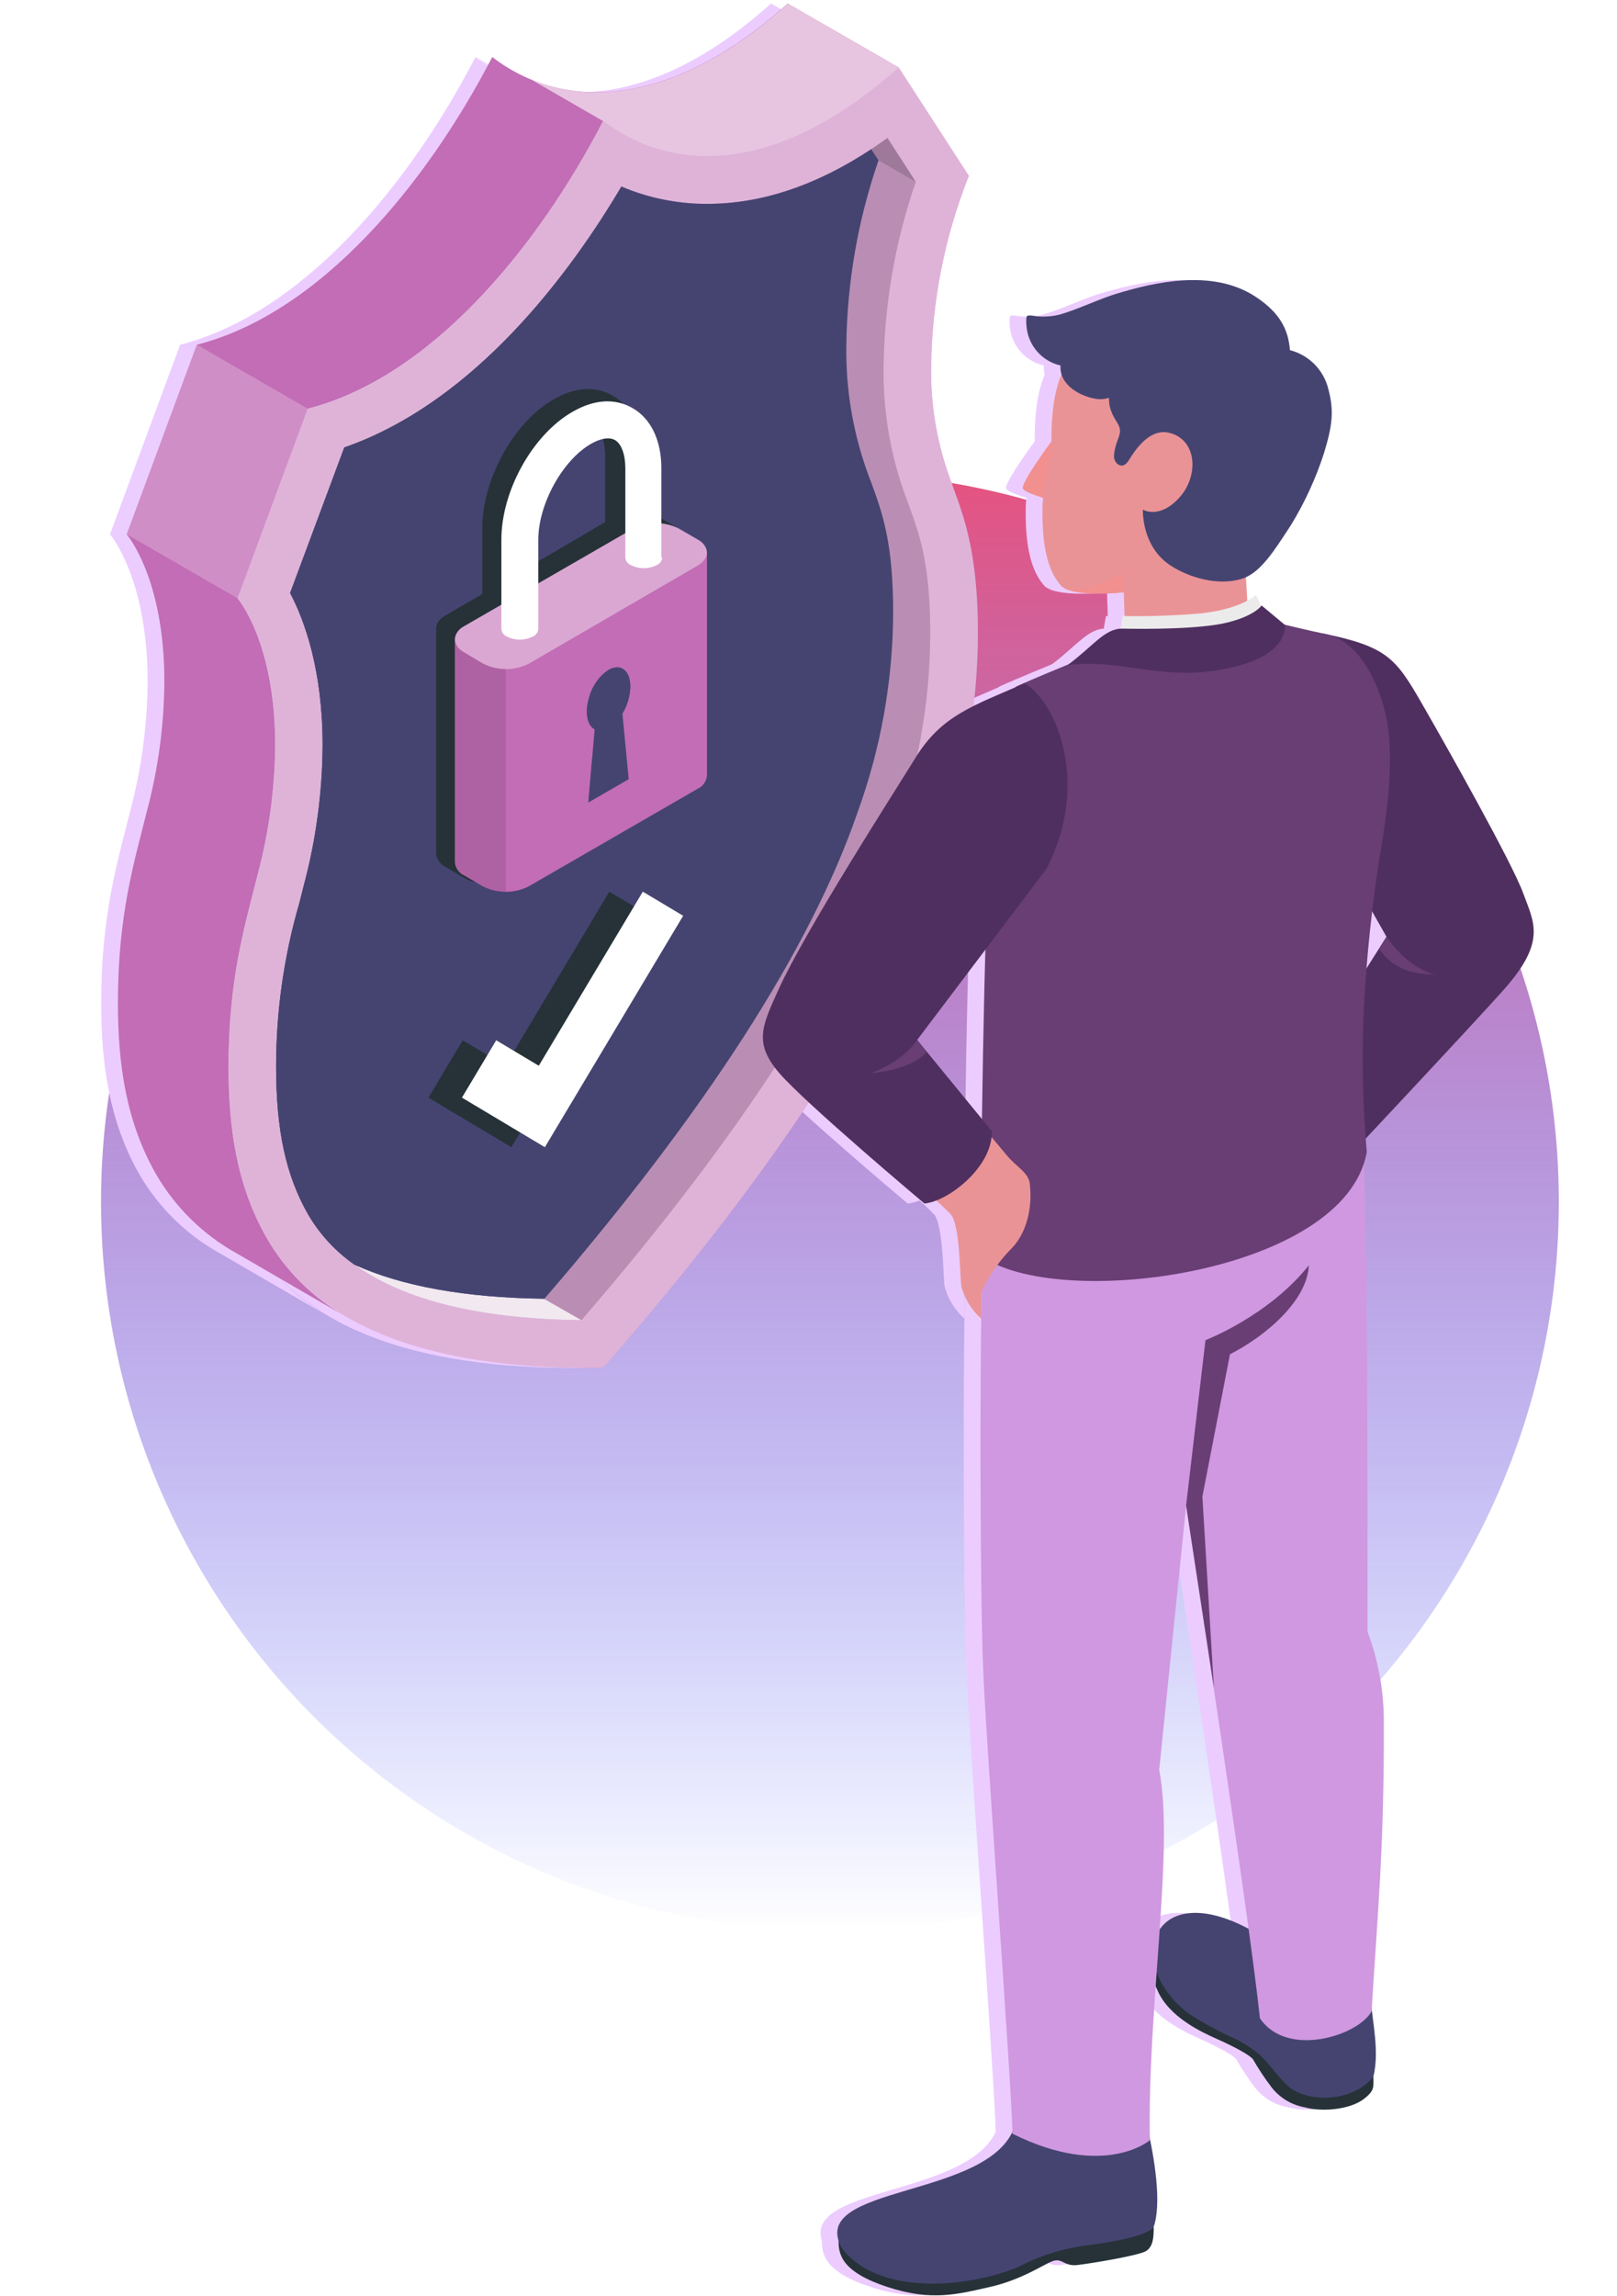 <svg width="193" height="274" viewBox="0 0 193 274" fill="none" xmlns="http://www.w3.org/2000/svg"><g style="mix-blend-mode:exclusion" filter="url(#filter0_iif)"><circle cx="96.057" cy="135.421" r="87" fill="url(#paint0_linear)"/></g><g style="mix-blend-mode:color-dodge"><path d="M105.263 8.051C90.594 21.233 77.92 20.54 69.995 14.434C62.078 29.694 49.404 45.009 34.735 48.769L26.357 71.401C26.357 71.401 30.846 76.573 30.846 88.952C30.802 94.139 30.104 99.3 28.768 104.313C27.244 110.419 25.276 116.738 25.276 127.296C25.276 134.446 26.2 141.401 29.84 147.729C32.036 151.558 35.199 154.743 39.012 156.966L26.274 149.576C22.257 147.355 18.92 144.082 16.621 140.108C13 133.771 12.076 126.825 12.076 119.666C12.076 109.117 14.044 102.789 15.568 96.674C16.896 91.663 17.585 86.505 17.619 81.322C17.619 68.943 13.129 63.77 13.129 63.77L21.498 41.139C36.167 37.379 48.841 22.064 56.757 6.804C64.683 12.91 77.357 13.602 92.026 0.421L105.263 8.051Z" fill="#ECCCFF"/><path opacity="0.8" d="M61.421 9.492L56.803 6.804C58.217 7.899 59.77 8.803 61.421 9.492Z" fill="#ECCCFF"/><path opacity="0.6" d="M92.046 0.439C79.972 11.284 69.257 12.734 61.424 9.51L69.996 14.452C77.922 20.558 90.595 21.251 105.264 8.069L92.046 0.439Z" fill="#ECCCFF"/><path opacity="0.23" d="M21.517 41.139L13.148 63.77L26.358 71.4L34.736 48.769L21.517 41.139Z" fill="#ECCCFF"/><path d="M69.995 163.229C48.084 163.479 35.531 157.687 29.831 147.729C26.22 141.401 25.277 134.446 25.277 127.287C25.277 116.738 27.236 110.429 28.769 104.313C30.105 99.304 30.803 94.145 30.848 88.961C30.848 76.583 26.358 71.41 26.358 71.41L34.736 48.769C49.405 45.01 62.079 29.685 69.995 14.434C77.921 20.54 90.595 21.233 105.264 8.051L113.642 20.983C110.763 28.221 109.238 35.927 109.143 43.716C109.066 48.117 109.773 52.496 111.231 56.649C112.755 60.99 114.723 65.045 114.723 75.594C114.699 84.363 113.155 93.061 110.16 101.302C104.451 117.892 91.916 138.168 69.995 163.229Z" fill="#ECCCFF"/><path opacity="0.48" d="M69.995 163.229C48.084 163.479 35.531 157.687 29.831 147.729C26.22 141.401 25.277 134.446 25.277 127.287C25.277 116.738 27.236 110.429 28.769 104.313C30.105 99.304 30.803 94.145 30.848 88.961C30.848 76.583 26.358 71.41 26.358 71.41L34.736 48.769C49.405 45.01 62.079 29.685 69.995 14.434C77.921 20.54 90.595 21.233 105.264 8.051L113.642 20.983C110.763 28.221 109.238 35.927 109.143 43.716C109.066 48.117 109.773 52.496 111.231 56.649C112.755 60.99 114.723 65.045 114.723 75.594C114.699 84.363 113.155 93.061 110.16 101.302C104.451 117.892 91.916 138.168 69.995 163.229Z" fill="#ECCCFF"/><path d="M67.399 157.539C50.43 157.336 39.456 153.087 34.782 144.912C32.14 140.293 30.967 134.861 30.967 127.287C30.966 120.682 31.899 114.111 33.738 107.768C33.913 107.066 34.098 106.382 34.264 105.69C35.725 100.232 36.482 94.61 36.519 88.961C36.519 79.936 34.357 74.033 32.639 70.763L39.105 53.397C54.808 47.938 66.161 32.428 72.175 22.258C75.414 23.635 78.899 24.339 82.419 24.327C89.513 24.327 96.728 21.685 103.933 16.466L107.304 21.694C104.849 28.794 103.551 36.242 103.462 43.753C103.38 48.804 104.193 53.83 105.863 58.598C106.039 59.096 106.224 59.595 106.408 60.094C107.757 63.789 109.032 67.272 109.032 75.65C109.001 83.785 107.563 91.855 104.783 99.501C99.175 115.777 86.603 135.305 67.399 157.539Z" fill="#ECCCFF"/><path opacity="0.4" d="M67.399 157.539C50.43 157.336 39.456 153.087 34.782 144.912C32.14 140.293 30.967 134.861 30.967 127.287C30.966 120.682 31.899 114.111 33.738 107.768C33.913 107.066 34.098 106.382 34.264 105.69C35.725 100.232 36.482 94.61 36.519 88.961C36.519 79.936 34.357 74.033 32.639 70.763L39.105 53.397C54.808 47.938 66.161 32.428 72.175 22.258C75.414 23.635 78.899 24.339 82.419 24.327C89.513 24.327 96.728 21.685 103.933 16.466L107.304 21.694C104.849 28.794 103.551 36.242 103.462 43.753C103.38 48.804 104.193 53.83 105.863 58.598C106.039 59.096 106.224 59.595 106.408 60.094C107.757 63.789 109.032 67.272 109.032 75.65C109.001 83.785 107.563 91.855 104.783 99.501C99.175 115.777 86.603 135.305 67.399 157.539Z" fill="#ECCCFF"/><path opacity="0.15" d="M67.399 157.539C50.43 157.336 39.456 153.087 34.782 144.912C32.14 140.293 30.967 134.861 30.967 127.287C30.966 120.682 31.899 114.111 33.738 107.768C33.913 107.066 34.098 106.382 34.264 105.69C35.725 100.232 36.482 94.61 36.519 88.961C36.519 79.936 34.357 74.033 32.639 70.763L39.105 53.397C54.808 47.938 66.161 32.428 72.175 22.258C75.414 23.635 78.899 24.339 82.419 24.327C89.513 24.327 96.728 21.685 103.933 16.466L107.304 21.694C104.849 28.794 103.551 36.242 103.462 43.753C103.38 48.804 104.193 53.83 105.863 58.598C106.039 59.096 106.224 59.595 106.408 60.094C107.757 63.789 109.032 67.272 109.032 75.65C109.001 83.785 107.563 91.855 104.783 99.501C99.175 115.777 86.603 135.305 67.399 157.539Z" fill="#ECCCFF"/><path opacity="0.8" d="M38.672 149.613C44.455 154.712 54.061 157.382 67.4 157.539L58.892 152.689C52.029 152.783 45.197 151.743 38.672 149.613V149.613Z" fill="#ECCCFF"/><path opacity="0.15" d="M102.861 19.136L107.294 21.694L103.923 16.466L101.992 17.796L102.861 19.136Z" fill="#ECCCFF"/><path d="M101.42 56.039C99.749 51.271 98.936 46.245 99.018 41.194C99.108 33.683 100.405 26.235 102.861 19.136L101.992 17.796C95.434 22.128 88.875 24.327 82.409 24.327C78.889 24.339 75.404 23.635 72.165 22.258C66.151 32.419 54.799 47.938 39.095 53.397L32.629 70.763C34.347 74.033 36.509 79.936 36.509 88.961C36.472 94.61 35.715 100.232 34.255 105.69C34.089 106.382 33.904 107.066 33.728 107.768C31.889 114.111 30.956 120.682 30.957 127.287C30.957 134.861 32.13 140.293 34.772 144.912C36.163 147.291 38.054 149.339 40.315 150.916C45.986 153.502 53.542 154.857 62.983 154.98C82.178 132.737 94.75 113.218 100.357 96.942C103.139 89.296 104.576 81.227 104.607 73.091C104.607 64.713 103.323 61.23 101.974 57.535C101.78 57.036 101.595 56.538 101.42 56.039Z" fill="#ECCCFF"/><path d="M39.095 53.397L32.629 70.763C34.347 74.033 36.509 79.936 36.509 88.961C36.472 94.61 35.715 100.232 34.255 105.69C34.089 106.383 33.904 107.066 33.728 107.768C31.889 114.111 30.956 120.682 30.957 127.287C30.957 134.861 32.13 140.293 34.772 144.912C36.163 147.291 38.054 149.339 40.315 150.916C45.986 153.502 53.542 154.857 62.983 154.98V90.965L72.22 88.194V22.258C69.493 26.88 66.405 31.278 62.983 35.412C56.822 42.829 48.785 50.025 39.095 53.397Z" fill="#ECCCFF"/><path d="M79.853 63.966C79.781 63.834 79.697 63.71 79.6 63.596L79.567 63.556C79.373 63.342 79.149 63.159 78.903 63.011L76.69 61.72C76.29 61.494 75.861 61.326 75.414 61.223C75.147 61.163 74.876 61.121 74.603 61.095V54.466C74.603 51.139 73.361 48.51 71.195 47.246C69.029 45.982 66.544 46.197 63.999 47.703C59.268 50.466 55.567 57.209 55.567 63.051V70.877L51.155 73.452C51.024 73.528 50.899 73.616 50.783 73.714L50.663 73.808C50.483 73.954 50.335 74.138 50.231 74.347C50.127 74.556 50.068 74.785 50.059 75.018V101.863C50.061 101.979 50.077 102.094 50.105 102.206C50.244 102.658 50.539 103.044 50.936 103.295L51.181 103.456L52.265 104.088L53.401 104.76C53.844 105.009 54.325 105.183 54.823 105.278C56.182 105.582 57.604 105.397 58.843 104.754L78.929 93.022C79.24 92.883 79.508 92.663 79.706 92.384C79.905 92.105 80.026 91.778 80.059 91.436V64.605C80.043 64.378 79.972 64.158 79.853 63.966ZM59.886 63.051C59.886 58.776 62.756 53.492 66.152 51.508C67.308 50.836 68.344 50.661 69.002 51.051C69.779 51.502 70.238 52.779 70.238 54.466V62.292L64.53 65.653L59.879 68.343L59.886 63.051Z" fill="#ECCCFF"/><path d="M82.382 65.948C82.351 65.608 82.229 65.284 82.03 65.007C81.831 64.731 81.561 64.512 81.25 64.375L79.031 63.089C78.186 62.657 77.251 62.432 76.302 62.432C75.353 62.432 74.418 62.657 73.573 63.089L53.428 74.717C53.116 74.856 52.847 75.076 52.648 75.353C52.448 75.631 52.327 75.957 52.295 76.297V102.906C52.325 103.246 52.446 103.573 52.645 103.851C52.844 104.128 53.115 104.348 53.428 104.485L55.647 105.771C56.493 106.198 57.428 106.421 58.376 106.421C59.324 106.421 60.258 106.198 61.105 105.771L81.25 94.136C81.561 93.998 81.83 93.779 82.029 93.503C82.228 93.227 82.35 92.902 82.382 92.563V92.563V65.948Z" fill="#ECCCFF"/><path opacity="0.4" d="M55.647 79.189L53.428 77.856C51.915 76.99 51.915 75.577 53.428 74.704L73.573 63.075C74.417 62.644 75.353 62.419 76.301 62.419C77.25 62.419 78.185 62.644 79.03 63.075L81.249 64.362C82.755 65.228 82.755 66.641 81.249 67.507L61.138 79.189C60.287 79.621 59.346 79.847 58.392 79.847C57.438 79.847 56.497 79.621 55.647 79.189V79.189Z" fill="#ECCCFF"/><path opacity="0.1" d="M58.379 79.808V106.418C57.426 106.432 56.486 106.202 55.647 105.751L53.421 104.512C53.108 104.373 52.838 104.153 52.64 103.874C52.441 103.595 52.322 103.267 52.295 102.926V76.297C52.325 76.635 52.446 76.96 52.644 77.237C52.842 77.513 53.11 77.731 53.421 77.869L55.647 79.155C56.486 79.605 57.427 79.83 58.379 79.808V79.808Z" fill="#ECCCFF"/><path d="M73.04 92.97L68.228 95.749L68.975 87.045C68.402 86.739 68.035 85.993 68.035 84.92C68.035 83.001 69.195 80.775 70.634 79.948C72.073 79.122 73.233 79.995 73.233 81.948C73.204 83.082 72.88 84.188 72.293 85.16L73.04 92.97Z" fill="#ECCCFF"/><path d="M73.04 92.97L68.682 90.457L68.228 95.749L73.04 92.97Z" fill="#ECCCFF"/><path d="M70.633 79.948C69.586 80.655 68.805 81.692 68.414 82.894L72.293 85.133C72.879 84.162 73.203 83.055 73.232 81.921C73.232 79.995 72.073 79.115 70.633 79.948Z" fill="#ECCCFF"/><path d="M76.938 66.527V55.865C76.938 52.533 75.692 49.961 73.519 48.708C71.347 47.455 68.855 47.675 66.302 49.161C61.557 51.9 57.846 58.584 57.846 64.375V75.07C57.865 75.266 57.937 75.452 58.055 75.609C58.172 75.767 58.33 75.889 58.512 75.963C58.989 76.203 59.515 76.328 60.048 76.328C60.582 76.328 61.108 76.203 61.584 75.963C61.766 75.889 61.924 75.767 62.041 75.609C62.159 75.452 62.231 75.266 62.251 75.07V75.07V64.408C62.251 60.17 65.129 54.932 68.535 52.966C69.694 52.3 70.74 52.133 71.4 52.513C72.173 52.959 72.64 54.226 72.64 55.898V66.561C72.661 66.754 72.734 66.938 72.851 67.093C72.968 67.248 73.126 67.368 73.306 67.44C73.783 67.68 74.309 67.805 74.842 67.805C75.376 67.805 75.901 67.68 76.378 67.44C76.557 67.365 76.713 67.245 76.83 67.09C76.947 66.936 77.021 66.753 77.044 66.561L76.938 66.527Z" fill="#ECCCFF"/><path fill-rule="evenodd" clip-rule="evenodd" d="M75.542 109.281L59.035 136.896L49.138 130.98L53.228 124.137L58.31 127.175L70.727 106.403L75.542 109.281Z" fill="#ECCCFF"/><path fill-rule="evenodd" clip-rule="evenodd" d="M79.542 109.281L63.035 136.896L53.138 130.98L57.228 124.137L62.31 127.175L74.727 106.403L79.542 109.281Z" fill="#ECCCFF"/><path d="M161.923 247.818C161.923 249.007 162.144 249.464 160.69 250.542C159.235 251.62 156.075 252.108 153.675 251.458C152.143 251.172 150.766 250.34 149.799 249.117C148.976 248.037 148.224 246.905 147.547 245.728C147.126 245.189 145.169 244.163 143.287 243.329C141.404 242.494 137.505 240.693 136.139 237.473C135.316 235.749 135.166 233.779 135.718 231.95L161.923 247.818Z" fill="#ECCCFF"/><path d="M149.248 231.478C153.095 233.988 156.321 240.294 161.578 238.374C161.837 241.461 162.656 244.783 161.925 247.818C159.71 250.587 154.778 251.118 151.957 249.125C150.54 247.914 149.742 246.496 148.369 245.211C147.24 244.248 145.964 243.472 144.589 242.915C143.013 242.169 141.486 241.323 140.018 240.383C131.527 234.121 135.765 222.654 149.248 231.478Z" fill="#ECCCFF"/><path d="M135.705 265.79C135.705 267.075 135.616 268.049 134.834 268.596C134.051 269.142 128.151 270.109 126.586 270.287C125.021 270.464 124.792 269.437 123.692 269.807C122.592 270.176 120.037 272.022 116.197 272.893C112.358 273.764 109.212 274.65 103.881 272.893C98.55 271.136 98.026 269.076 98.1 267.267C98.174 265.458 135.705 265.79 135.705 265.79Z" fill="#ECCCFF"/><path d="M134.936 253.784C135.793 257.476 136.701 263.006 135.674 265.812C134.604 266.875 131.001 267.503 127.862 267.924C124.959 268.276 122.144 269.154 119.556 270.515C113.457 273.055 102.743 273.978 98.475 268.249C94.215 260.592 116.396 262.475 119.15 253.614C120.139 250.365 130.905 254.633 134.936 253.784Z" fill="#ECCCFF"/><path d="M163.171 205.244C163.151 201.647 162.494 198.082 161.229 194.714C161.229 162.16 161.229 144.564 160.277 124.2C160.277 124.2 116.883 119.593 115.797 134.611C114.712 149.63 114.993 192.204 115.34 198.798C115.502 205.495 118.84 249.893 118.84 254.618C129.826 260.067 135.246 255.394 135.246 255.394C134.936 239.437 138.2 220.69 136.361 211.202L139.573 179.689C139.573 179.689 147.112 228.65 148.382 240.84C151.623 245.647 160.196 242.893 161.717 239.991C162.381 228.679 163.23 220.927 163.171 205.244Z" fill="#ECCCFF"/><path d="M139.572 179.652L141.883 159.922C141.883 159.922 149.385 157.058 154.222 150.996C154.03 155.167 149.164 159.383 144.807 161.606L141.514 178.588L142.888 201.411L139.572 179.652Z" fill="#ECCCFF"/><path d="M155.819 75.579C163.572 77.151 164.591 78.532 167.729 83.981C170.867 89.43 178.472 102.95 179.802 106.575C181.131 110.201 182.622 112.401 177.298 118.315C172.913 123.189 160.53 136.376 160.53 136.376L153.885 127.006L163.484 111.781L154.224 95.411L155.819 75.579Z" fill="#ECCCFF"/><path d="M163.512 111.781C165.277 114.505 168.053 116.167 169.419 116.285C166.857 116.285 164.398 115.805 162.611 113.235L163.512 111.781Z" fill="#ECCCFF"/><path d="M132.086 69.539L132.359 77.233L147.119 76.073L146.396 63.248L132.086 69.539Z" fill="#ECCCFF"/><path d="M123.906 52.113C123.906 52.113 119.698 57.732 120.104 58.33C120.51 58.928 123.316 59.623 123.316 59.623L123.906 52.113Z" fill="#ECCCFF"/><path d="M133.836 39.221C127.051 40.233 123.396 42.263 123.499 52.896C123.499 55.613 122.495 57.474 122.429 60.545C122.318 66.452 123.581 68.667 124.644 69.9C125.567 70.971 130.913 71.03 133.726 70.432C137.24 69.694 145.355 67.84 149.357 62.465C154.06 56.145 155.729 47.291 151.336 43.356C145.148 37.811 136.598 38.815 133.836 39.221Z" fill="#ECCCFF"/><path d="M132.132 70.668L131.933 68.32C131.933 68.32 128.588 70.72 125.088 70.218C126.284 70.905 129.481 70.986 132.132 70.668Z" fill="#ECCCFF"/><path d="M124.579 43.614C124.431 45.999 127.008 47.306 128.78 47.587C129.311 47.68 129.856 47.639 130.368 47.469C130.323 49.086 131.143 50.009 131.497 50.703C132.088 51.862 131.091 52.453 130.966 54.395C130.914 55.244 131.94 56.226 132.716 54.949C133.491 53.671 135.189 51.153 137.449 51.626C140.904 52.364 141.14 56.794 138.748 59.401C136.356 62.007 134.436 60.826 134.406 60.811C134.406 61.55 134.488 65.396 137.751 67.508C139.752 68.808 143.363 70.07 146.471 68.985C148.546 68.165 150.016 65.832 152.083 62.664C153.732 59.97 155.055 57.09 156.026 54.085C157.074 50.659 157.222 48.975 156.55 46.435C156.28 45.316 155.711 44.292 154.903 43.473C154.095 42.653 153.08 42.069 151.965 41.783C151.773 39.339 150.791 37.353 147.911 35.441C142.647 31.926 135.411 33.824 131.453 34.99C129.238 35.64 126.654 36.932 124.431 37.553C123.607 37.747 122.758 37.817 121.913 37.759C121.677 37.759 120.813 37.545 120.614 37.693C120.414 37.84 120.503 38.675 120.525 38.948C120.619 40.055 121.062 41.104 121.791 41.942C122.52 42.781 123.496 43.367 124.579 43.614V43.614Z" fill="#ECCCFF"/><path d="M156.334 75.682C151.534 74.67 148.485 73.799 148.485 73.799C147.968 76.014 137.889 78.082 132.086 76.752C130.35 77.225 119.674 81.67 119.186 81.988C119.186 81.988 116.624 89.755 115.923 104.833C115.221 119.91 115.029 149.814 115.029 149.814C124.104 156.533 158.593 152.029 161.133 137.469C160.646 131.777 160.53 126.06 160.786 120.353C161.107 114.17 161.755 108.009 162.728 101.894C163.865 95.345 164.205 90.442 163.658 86.691C163.038 82.482 160.565 76.575 156.334 75.682Z" fill="#ECCCFF"/><path d="M119.8 84.24C117.445 84.624 112.483 84.853 109.065 90.331C105.912 95.367 93.78 113.9 91.624 118.47C90.236 121.424 89.158 123.846 92.112 127.442C93.994 129.738 110.977 143.974 111.619 145.089C112.653 146.883 112.557 152.864 112.771 153.617C113.178 155.056 113.988 156.35 115.104 157.346L115.149 154.156C116.054 152.188 117.305 150.397 118.841 148.869C120.797 146.765 121.211 143.575 120.908 141.212C120.746 139.913 119.32 139.248 118.191 137.89C113.34 132.042 106.429 124.208 106.429 124.208L121.196 102.056C122.953 99.878 125.656 92.746 119.8 84.24Z" fill="#ECCCFF"/><path d="M116.374 134.966C116.537 139.167 111.258 143.346 108.341 143.619C108.341 143.619 94.105 131.65 91.011 128.047C87.918 124.444 88.966 122.406 90.945 118.035C94.113 111.05 104.789 94.459 107.285 90.405C110.386 85.384 114.1 84.24 120.288 81.545C123.935 83.619 128.277 93.322 122.887 103.696L107.47 124.097L116.374 134.966Z" fill="#ECCCFF"/><path d="M107.469 124.097C105.631 126.829 101.895 128.084 101.895 128.084C101.895 128.084 106.805 127.722 108.599 125.522L107.469 124.097Z" fill="#ECCCFF"/><path d="M131.607 75.726L132.006 73.511C135.155 73.571 138.305 73.463 141.443 73.186C146.367 72.61 147.911 70.971 147.911 70.971L148.834 72.987C148.834 72.987 144.197 78.052 131.607 75.726Z" fill="#ECCCFF"/><path d="M125.428 79.366C128.477 77.114 129.858 74.973 131.97 75.017C134.709 75.069 141.236 75.099 144.522 74.279C147.808 73.459 148.583 72.256 148.583 72.256L151.352 74.56C151.352 74.56 152.046 78.163 144.633 79.728C136.644 81.456 132.228 78.525 125.428 79.366Z" fill="#ECCCFF"/></g><path d="M107.261 8.051C92.592 21.233 79.918 20.54 71.993 14.434C64.076 29.694 51.402 45.009 36.733 48.769L28.355 71.401C28.355 71.401 32.845 76.573 32.845 88.952C32.8 94.139 32.102 99.3 30.766 104.313C29.242 110.419 27.274 116.738 27.274 127.296C27.274 134.446 28.198 141.401 31.838 147.729C34.034 151.558 37.197 154.743 41.01 156.966L28.272 149.576C24.255 147.355 20.918 144.082 18.619 140.108C14.998 133.771 14.074 126.825 14.074 119.666C14.074 109.117 16.042 102.789 17.566 96.674C18.894 91.663 19.583 86.505 19.617 81.322C19.617 68.943 15.127 63.77 15.127 63.77L23.496 41.139C38.165 37.379 50.839 22.064 58.755 6.804C66.681 12.91 79.355 13.602 94.024 0.421L107.261 8.051Z" fill="#C26DB5"/><path opacity="0.8" d="M63.419 9.492L58.801 6.804C60.215 7.899 61.768 8.803 63.419 9.492Z" fill="white"/><path opacity="0.6" d="M94.044 0.439C81.971 11.284 71.255 12.734 63.422 9.51L71.994 14.452C79.92 20.558 92.594 21.251 107.262 8.069L94.044 0.439Z" fill="white"/><path opacity="0.23" d="M23.515 41.139L15.146 63.77L28.356 71.4L36.734 48.769L23.515 41.139Z" fill="white"/><path d="M71.993 163.229C50.083 163.479 37.529 157.687 31.829 147.729C28.218 141.401 27.275 134.446 27.275 127.287C27.275 116.738 29.234 110.429 30.767 104.313C32.103 99.304 32.801 94.145 32.846 88.961C32.846 76.583 28.356 71.41 28.356 71.41L36.734 48.769C51.403 45.01 64.077 29.685 71.993 14.434C79.919 20.54 92.593 21.233 107.262 8.051L115.64 20.983C112.761 28.221 111.236 35.927 111.141 43.716C111.064 48.117 111.771 52.496 113.229 56.649C114.753 60.99 116.721 65.045 116.721 75.594C116.697 84.363 115.153 93.061 112.158 101.302C106.449 117.892 93.914 138.168 71.993 163.229Z" fill="#C26DB5"/><path opacity="0.48" d="M71.993 163.229C50.083 163.479 37.529 157.687 31.829 147.729C28.218 141.401 27.275 134.446 27.275 127.287C27.275 116.738 29.234 110.429 30.767 104.313C32.103 99.304 32.801 94.145 32.846 88.961C32.846 76.583 28.356 71.41 28.356 71.41L36.734 48.769C51.403 45.01 64.077 29.685 71.993 14.434C79.919 20.54 92.593 21.233 107.262 8.051L115.64 20.983C112.761 28.221 111.236 35.927 111.141 43.716C111.064 48.117 111.771 52.496 113.229 56.649C114.753 60.99 116.721 65.045 116.721 75.594C116.697 84.363 115.153 93.061 112.158 101.302C106.449 117.892 93.914 138.168 71.993 163.229Z" fill="white"/><path d="M69.397 157.539C52.428 157.336 41.454 153.087 36.78 144.912C34.138 140.293 32.965 134.861 32.965 127.287C32.964 120.682 33.897 114.111 35.736 107.768C35.912 107.066 36.096 106.382 36.263 105.69C37.723 100.232 38.48 94.61 38.517 88.961C38.517 79.936 36.355 74.033 34.637 70.763L41.103 53.397C56.806 47.938 68.159 32.428 74.173 22.258C77.412 23.635 80.897 24.339 84.417 24.327C91.511 24.327 98.726 21.685 105.931 16.466L109.302 21.694C106.847 28.794 105.55 36.242 105.46 43.753C105.378 48.804 106.191 53.83 107.861 58.598C108.037 59.096 108.222 59.595 108.406 60.094C109.755 63.789 111.03 67.272 111.03 75.65C110.999 83.785 109.561 91.855 106.781 99.501C101.174 115.777 88.602 135.305 69.397 157.539Z" fill="#C26DB5"/><path opacity="0.4" d="M69.397 157.539C52.428 157.336 41.454 153.087 36.78 144.912C34.138 140.293 32.965 134.861 32.965 127.287C32.964 120.682 33.897 114.111 35.736 107.768C35.912 107.066 36.096 106.382 36.263 105.69C37.723 100.232 38.48 94.61 38.517 88.961C38.517 79.936 36.355 74.033 34.637 70.763L41.103 53.397C56.806 47.938 68.159 32.428 74.173 22.258C77.412 23.635 80.897 24.339 84.417 24.327C91.511 24.327 98.726 21.685 105.931 16.466L109.302 21.694C106.847 28.794 105.55 36.242 105.46 43.753C105.378 48.804 106.191 53.83 107.861 58.598C108.037 59.096 108.222 59.595 108.406 60.094C109.755 63.789 111.03 67.272 111.03 75.65C110.999 83.785 109.561 91.855 106.781 99.501C101.174 115.777 88.602 135.305 69.397 157.539Z" fill="white"/><path opacity="0.15" d="M69.397 157.539C52.428 157.336 41.454 153.087 36.78 144.912C34.138 140.293 32.965 134.861 32.965 127.287C32.964 120.682 33.897 114.111 35.736 107.768C35.912 107.066 36.096 106.382 36.263 105.69C37.723 100.232 38.48 94.61 38.517 88.961C38.517 79.936 36.355 74.033 34.637 70.763L41.103 53.397C56.806 47.938 68.159 32.428 74.173 22.258C77.412 23.635 80.897 24.339 84.417 24.327C91.511 24.327 98.726 21.685 105.931 16.466L109.302 21.694C106.847 28.794 105.55 36.242 105.46 43.753C105.378 48.804 106.191 53.83 107.861 58.598C108.037 59.096 108.222 59.595 108.406 60.094C109.755 63.789 111.03 67.272 111.03 75.65C110.999 83.785 109.561 91.855 106.781 99.501C101.174 115.777 88.602 135.305 69.397 157.539Z" fill="black"/><path opacity="0.8" d="M40.67 149.613C46.453 154.712 56.059 157.382 69.398 157.539L60.891 152.689C54.027 152.783 47.195 151.743 40.67 149.613V149.613Z" fill="white"/><path opacity="0.15" d="M104.859 19.136L109.292 21.694L105.921 16.466L103.99 17.796L104.859 19.136Z" fill="black"/><path d="M103.418 56.039C101.747 51.271 100.934 46.245 101.016 41.194C101.106 33.683 102.403 26.235 104.859 19.136L103.99 17.796C97.432 22.128 90.873 24.327 84.407 24.327C80.888 24.339 77.402 23.635 74.163 22.258C68.149 32.419 56.797 47.938 41.093 53.397L34.627 70.763C36.345 74.033 38.507 79.936 38.507 88.961C38.471 94.61 37.713 100.232 36.253 105.69C36.087 106.382 35.902 107.066 35.726 107.768C33.887 114.111 32.954 120.682 32.955 127.287C32.955 134.861 34.128 140.293 36.77 144.912C38.161 147.291 40.052 149.339 42.312 150.916C47.984 153.502 55.54 154.857 64.981 154.98C84.176 132.737 96.748 113.218 102.355 96.942C105.137 89.296 106.575 81.227 106.605 73.091C106.605 64.713 105.321 61.23 103.972 57.535C103.778 57.036 103.593 56.538 103.418 56.039Z" fill="#454471"/><path d="M41.093 53.397L34.627 70.763C36.345 74.033 38.507 79.936 38.507 88.961C38.471 94.61 37.713 100.232 36.253 105.69C36.087 106.383 35.902 107.066 35.726 107.768C33.887 114.111 32.954 120.682 32.955 127.287C32.955 134.861 34.128 140.293 36.77 144.912C38.161 147.291 40.052 149.339 42.312 150.916C47.984 153.502 55.54 154.857 64.981 154.98V90.965L74.218 88.194V22.258C71.491 26.88 68.403 31.278 64.981 35.412C58.82 42.829 50.783 50.025 41.093 53.397Z" fill="#454471"/><path d="M81.851 63.966C81.779 63.834 81.695 63.71 81.598 63.596L81.565 63.556C81.371 63.342 81.147 63.159 80.9 63.011L78.688 61.72C78.288 61.494 77.859 61.326 77.412 61.223C77.145 61.163 76.874 61.121 76.602 61.095V54.466C76.602 51.139 75.359 48.51 73.193 47.246C71.027 45.982 68.542 46.197 65.997 47.703C61.266 50.466 57.565 57.209 57.565 63.051V70.877L53.153 73.452C53.022 73.528 52.897 73.616 52.781 73.714L52.661 73.808C52.481 73.954 52.333 74.138 52.229 74.347C52.125 74.556 52.066 74.785 52.057 75.018V101.863C52.059 101.979 52.075 102.094 52.103 102.206C52.242 102.658 52.537 103.044 52.934 103.295L53.18 103.456L54.263 104.088L55.399 104.76C55.843 105.009 56.322 105.183 56.821 105.278C58.18 105.582 59.602 105.397 60.841 104.754L80.927 93.022C81.238 92.883 81.506 92.663 81.704 92.384C81.903 92.105 82.025 91.778 82.057 91.436V64.605C82.041 64.378 81.97 64.158 81.851 63.966ZM61.884 63.051C61.884 58.776 64.754 53.492 68.15 51.508C69.306 50.836 70.342 50.661 71 51.051C71.778 51.502 72.236 52.779 72.236 54.466V62.292L66.528 65.653L61.877 68.343L61.884 63.051Z" fill="#263238"/><path d="M84.381 65.948C84.349 65.608 84.227 65.284 84.028 65.007C83.829 64.731 83.559 64.512 83.248 64.375L81.029 63.089C80.184 62.657 79.249 62.432 78.3 62.432C77.351 62.432 76.416 62.657 75.571 63.089L55.426 74.717C55.114 74.856 54.845 75.076 54.646 75.353C54.447 75.631 54.325 75.957 54.293 76.297V102.906C54.323 103.246 54.444 103.573 54.643 103.851C54.842 104.128 55.113 104.348 55.426 104.485L57.645 105.771C58.491 106.198 59.426 106.421 60.374 106.421C61.322 106.421 62.256 106.198 63.103 105.771L83.248 94.136C83.559 93.998 83.828 93.779 84.027 93.503C84.226 93.227 84.348 92.902 84.381 92.563V92.563V65.948Z" fill="#C26DB5"/><path opacity="0.4" d="M57.645 79.189L55.425 77.856C53.913 76.99 53.913 75.577 55.425 74.704L75.571 63.075C76.415 62.644 77.351 62.419 78.299 62.419C79.248 62.419 80.183 62.644 81.028 63.075L83.247 64.362C84.754 65.228 84.754 66.641 83.247 67.507L63.136 79.189C62.285 79.621 61.344 79.847 60.39 79.847C59.436 79.847 58.495 79.621 57.645 79.189V79.189Z" fill="white"/><path opacity="0.1" d="M60.377 79.808V106.418C59.425 106.432 58.484 106.202 57.645 105.751L55.419 104.512C55.106 104.373 54.836 104.153 54.638 103.874C54.439 103.595 54.32 103.267 54.293 102.926V76.297C54.323 76.635 54.444 76.96 54.642 77.237C54.84 77.513 55.108 77.731 55.419 77.869L57.645 79.155C58.484 79.605 59.425 79.83 60.377 79.808V79.808Z" fill="black"/><path d="M75.038 92.97L70.227 95.749L70.973 87.045C70.4 86.739 70.033 85.993 70.033 84.92C70.033 83.001 71.193 80.775 72.632 79.948C74.072 79.122 75.231 79.995 75.231 81.948C75.201 83.082 74.878 84.188 74.291 85.16L75.038 92.97Z" fill="#454471"/><path d="M75.038 92.97L70.68 90.457L70.227 95.749L75.038 92.97Z" fill="#454471"/><path d="M72.631 79.948C71.584 80.655 70.802 81.692 70.412 82.894L74.29 85.133C74.877 84.162 75.201 83.055 75.23 81.921C75.23 79.995 74.071 79.115 72.631 79.948Z" fill="#454471"/><path d="M78.936 66.527V55.865C78.936 52.533 77.69 49.961 75.517 48.708C73.345 47.455 70.853 47.675 68.3 49.161C63.556 51.9 59.844 58.584 59.844 64.375V75.07C59.863 75.266 59.935 75.452 60.053 75.609C60.17 75.767 60.328 75.889 60.51 75.963C60.987 76.203 61.513 76.328 62.046 76.328C62.58 76.328 63.106 76.203 63.582 75.963C63.764 75.889 63.922 75.767 64.04 75.609C64.157 75.452 64.229 75.266 64.249 75.07V75.07V64.408C64.249 60.17 67.127 54.932 70.533 52.966C71.692 52.3 72.738 52.133 73.398 52.513C74.171 52.959 74.638 54.226 74.638 55.898V66.561C74.659 66.754 74.732 66.938 74.849 67.093C74.966 67.248 75.124 67.368 75.304 67.44C75.781 67.68 76.307 67.805 76.84 67.805C77.374 67.805 77.9 67.68 78.376 67.44C78.555 67.365 78.711 67.245 78.828 67.09C78.945 66.936 79.019 66.753 79.043 66.561L78.936 66.527Z" fill="white"/><path fill-rule="evenodd" clip-rule="evenodd" d="M77.54 109.281L61.033 136.896L51.136 130.98L55.226 124.137L60.309 127.175L72.725 106.403L77.54 109.281Z" fill="#263238"/><path fill-rule="evenodd" clip-rule="evenodd" d="M81.54 109.281L65.033 136.896L55.136 130.98L59.226 124.137L64.308 127.175L76.725 106.403L81.54 109.281Z" fill="white"/><path d="M163.921 247.818C163.921 249.007 164.143 249.464 162.688 250.542C161.233 251.62 158.073 252.108 155.673 251.458C154.141 251.172 152.764 250.34 151.797 249.117C150.975 248.037 150.222 246.905 149.545 245.728C149.124 245.189 147.167 244.163 145.285 243.329C143.402 242.494 139.503 240.693 138.137 237.473C137.314 235.749 137.164 233.779 137.716 231.95L163.921 247.818Z" fill="#263238"/><path d="M151.246 231.478C155.093 233.988 158.319 240.294 163.576 238.374C163.835 241.461 164.654 244.783 163.923 247.818C161.708 250.587 156.776 251.118 153.955 249.125C152.538 247.914 151.74 246.496 150.367 245.211C149.239 244.248 147.962 243.472 146.587 242.915C145.011 242.169 143.484 241.323 142.016 240.383C133.525 234.121 137.763 222.654 151.246 231.478Z" fill="#454471"/><path d="M137.703 265.79C137.703 267.075 137.614 268.049 136.832 268.596C136.049 269.142 130.15 270.109 128.584 270.287C127.019 270.464 126.79 269.437 125.69 269.807C124.59 270.176 122.035 272.022 118.195 272.893C114.356 273.764 111.21 274.65 105.879 272.893C100.548 271.136 100.024 269.076 100.098 267.267C100.172 265.458 137.703 265.79 137.703 265.79Z" fill="#263238"/><path d="M136.934 253.784C137.791 257.476 138.699 263.006 137.672 265.812C136.602 266.875 132.999 267.503 129.86 267.924C126.957 268.276 124.142 269.154 121.554 270.515C115.455 273.055 104.741 273.978 100.473 268.249C96.213 260.592 118.394 262.475 121.148 253.614C122.137 250.365 132.903 254.633 136.934 253.784Z" fill="#454471"/><path d="M165.169 205.244C165.149 201.647 164.492 198.082 163.227 194.714C163.227 162.16 163.227 144.564 162.275 124.2C162.275 124.2 118.881 119.593 117.795 134.611C116.71 149.63 116.991 192.204 117.338 198.798C117.5 205.495 120.838 249.893 120.838 254.618C131.825 260.067 137.244 255.394 137.244 255.394C136.934 239.437 140.198 220.69 138.359 211.202L141.571 179.689C141.571 179.689 149.11 228.65 150.38 240.84C153.621 245.647 162.194 242.893 163.715 239.991C164.379 228.679 165.228 220.927 165.169 205.244Z" fill="#D098E0"/><path d="M141.57 179.652L143.881 159.922C143.881 159.922 151.383 157.058 156.22 150.996C156.028 155.167 151.162 159.383 146.805 161.606L143.512 178.588L144.886 201.411L141.57 179.652Z" fill="#683E74"/><path d="M157.817 75.579C165.57 77.151 166.589 78.532 169.727 83.981C172.865 89.43 180.471 102.95 181.8 106.575C183.129 110.201 184.62 112.401 179.296 118.315C174.911 123.189 162.528 136.376 162.528 136.376L155.883 127.006L165.482 111.781L156.222 95.411L157.817 75.579Z" fill="#4F2F5F"/><path d="M165.51 111.781C167.275 114.505 170.051 116.167 171.417 116.285C168.855 116.285 166.396 115.805 164.609 113.235L165.51 111.781Z" fill="#683E74"/><path d="M134.084 69.539L134.357 77.233L149.117 76.073L148.394 63.248L134.084 69.539Z" fill="#EA9396"/><path d="M125.904 52.113C125.904 52.113 121.696 57.732 122.102 58.33C122.508 58.928 125.314 59.623 125.314 59.623L125.904 52.113Z" fill="#F28F8F"/><path d="M135.835 39.221C129.049 40.233 125.394 42.263 125.497 52.896C125.497 55.613 124.493 57.474 124.427 60.545C124.316 66.452 125.579 68.667 126.642 69.9C127.565 70.971 132.911 71.03 135.724 70.432C139.238 69.694 147.353 67.84 151.355 62.465C156.058 56.145 157.727 47.291 153.334 43.356C147.146 37.811 138.596 38.815 135.835 39.221Z" fill="#EA9396"/><path d="M134.13 70.668L133.931 68.32C133.931 68.32 130.586 70.72 127.086 70.218C128.282 70.905 131.479 70.986 134.13 70.668Z" fill="#F28F8F"/><path d="M126.577 43.614C126.429 45.999 129.006 47.306 130.778 47.587C131.309 47.68 131.854 47.639 132.366 47.469C132.321 49.086 133.141 50.009 133.495 50.703C134.086 51.862 133.089 52.453 132.964 54.395C132.912 55.244 133.938 56.226 134.714 54.949C135.489 53.671 137.187 51.153 139.447 51.626C142.902 52.364 143.138 56.794 140.746 59.401C138.354 62.007 136.434 60.826 136.404 60.811C136.404 61.55 136.486 65.396 139.749 67.508C141.75 68.808 145.361 70.07 148.469 68.985C150.544 68.165 152.014 65.832 154.081 62.664C155.73 59.97 157.053 57.09 158.024 54.085C159.072 50.659 159.22 48.975 158.548 46.435C158.278 45.316 157.709 44.292 156.901 43.473C156.093 42.653 155.078 42.069 153.963 41.783C153.771 39.339 152.789 37.353 149.909 35.441C144.645 31.926 137.409 33.824 133.451 34.99C131.236 35.64 128.652 36.932 126.429 37.553C125.605 37.747 124.756 37.817 123.911 37.759C123.675 37.759 122.811 37.545 122.612 37.693C122.412 37.84 122.501 38.675 122.523 38.948C122.617 40.055 123.06 41.104 123.789 41.942C124.518 42.781 125.494 43.367 126.577 43.614V43.614Z" fill="#454471"/><path d="M158.332 75.682C153.532 74.67 150.483 73.799 150.483 73.799C149.966 76.014 139.887 78.082 134.084 76.752C132.348 77.225 121.672 81.67 121.184 81.988C121.184 81.988 118.622 89.755 117.921 104.833C117.219 119.91 117.027 149.814 117.027 149.814C126.102 156.533 160.591 152.029 163.131 137.469C162.644 131.777 162.528 126.06 162.784 120.353C163.105 114.17 163.754 108.009 164.726 101.894C165.863 95.345 166.203 90.442 165.656 86.691C165.036 82.482 162.563 76.575 158.332 75.682Z" fill="#683E74"/><path d="M121.798 84.24C119.443 84.624 114.481 84.853 111.063 90.331C107.91 95.367 95.778 113.9 93.622 118.47C92.234 121.424 91.156 123.846 94.11 127.442C95.993 129.738 112.975 143.974 113.617 145.089C114.651 146.883 114.555 152.864 114.769 153.617C115.176 155.056 115.986 156.35 117.102 157.346L117.147 154.156C118.052 152.188 119.303 150.397 120.839 148.869C122.795 146.765 123.209 143.575 122.906 141.212C122.744 139.913 121.319 139.248 120.189 137.89C115.338 132.042 108.427 124.208 108.427 124.208L123.194 102.056C124.951 99.878 127.654 92.746 121.798 84.24Z" fill="#EA9396"/><path d="M118.373 134.966C118.535 139.167 113.256 143.346 110.339 143.619C110.339 143.619 96.103 131.65 93.01 128.047C89.916 124.444 90.964 122.406 92.943 118.035C96.111 111.05 106.788 94.459 109.283 90.405C112.384 85.384 116.098 84.24 122.286 81.545C125.933 83.619 130.275 93.322 124.885 103.696L109.468 124.097L118.373 134.966Z" fill="#4F2F5F"/><path d="M109.467 124.097C107.629 126.829 103.893 128.084 103.893 128.084C103.893 128.084 108.803 127.722 110.597 125.522L109.467 124.097Z" fill="#683E74"/><path d="M133.605 75.726L134.004 73.511C137.153 73.571 140.303 73.463 143.441 73.186C148.365 72.61 149.909 70.971 149.909 70.971L150.832 72.987C150.832 72.987 146.195 78.052 133.605 75.726Z" fill="#EBEBEB"/><path d="M127.426 79.366C130.475 77.114 131.856 74.973 133.968 75.017C136.707 75.069 143.234 75.099 146.52 74.279C149.806 73.459 150.581 72.256 150.581 72.256L153.35 74.56C153.35 74.56 154.044 78.163 146.631 79.728C138.642 81.456 134.226 78.525 127.426 79.366Z" fill="#4F2F5F"/><defs><filter id="filter0_iif" x="-5.943" y="39.421" width="198" height="201" filterUnits="userSpaceOnUse" color-interpolation-filters="sRGB"><feFlood flood-opacity="0" result="BackgroundImageFix"/><feBlend mode="normal" in="SourceGraphic" in2="BackgroundImageFix" result="shape"/><feColorMatrix in="SourceAlpha" type="matrix" values="0 0 0 0 0 0 0 0 0 0 0 0 0 0 0 0 0 0 127 0" result="hardAlpha"/><feOffset dx="18" dy="-10"/><feGaussianBlur stdDeviation="4.5"/><feComposite in2="hardAlpha" operator="arithmetic" k2="-1" k3="1"/><feColorMatrix type="matrix" values="0 0 0 0 0.144 0 0 0 0 0.016 0 0 0 0 0.417 0 0 0 0.25 0"/><feBlend mode="normal" in2="shape" result="effect1_innerShadow"/><feColorMatrix in="SourceAlpha" type="matrix" values="0 0 0 0 0 0 0 0 0 0 0 0 0 0 0 0 0 0 127 0" result="hardAlpha"/><feOffset dx="-15" dy="18"/><feGaussianBlur stdDeviation="9"/><feComposite in2="hardAlpha" operator="arithmetic" k2="-1" k3="1"/><feColorMatrix type="matrix" values="0 0 0 0 0.865 0 0 0 0 0.646 0 0 0 0 1 0 0 0 0.13 0"/><feBlend mode="normal" in2="effect1_innerShadow" result="effect2_innerShadow"/><feGaussianBlur stdDeviation="4.5" result="effect3_foregroundBlur"/></filter><linearGradient id="paint0_linear" x1="96.057" y1="48.421" x2="96.057" y2="222.421" gradientUnits="userSpaceOnUse"><stop stop-color="#E6537F"/><stop offset="1" stop-color="#001AFF" stop-opacity="0"/></linearGradient></defs></svg>